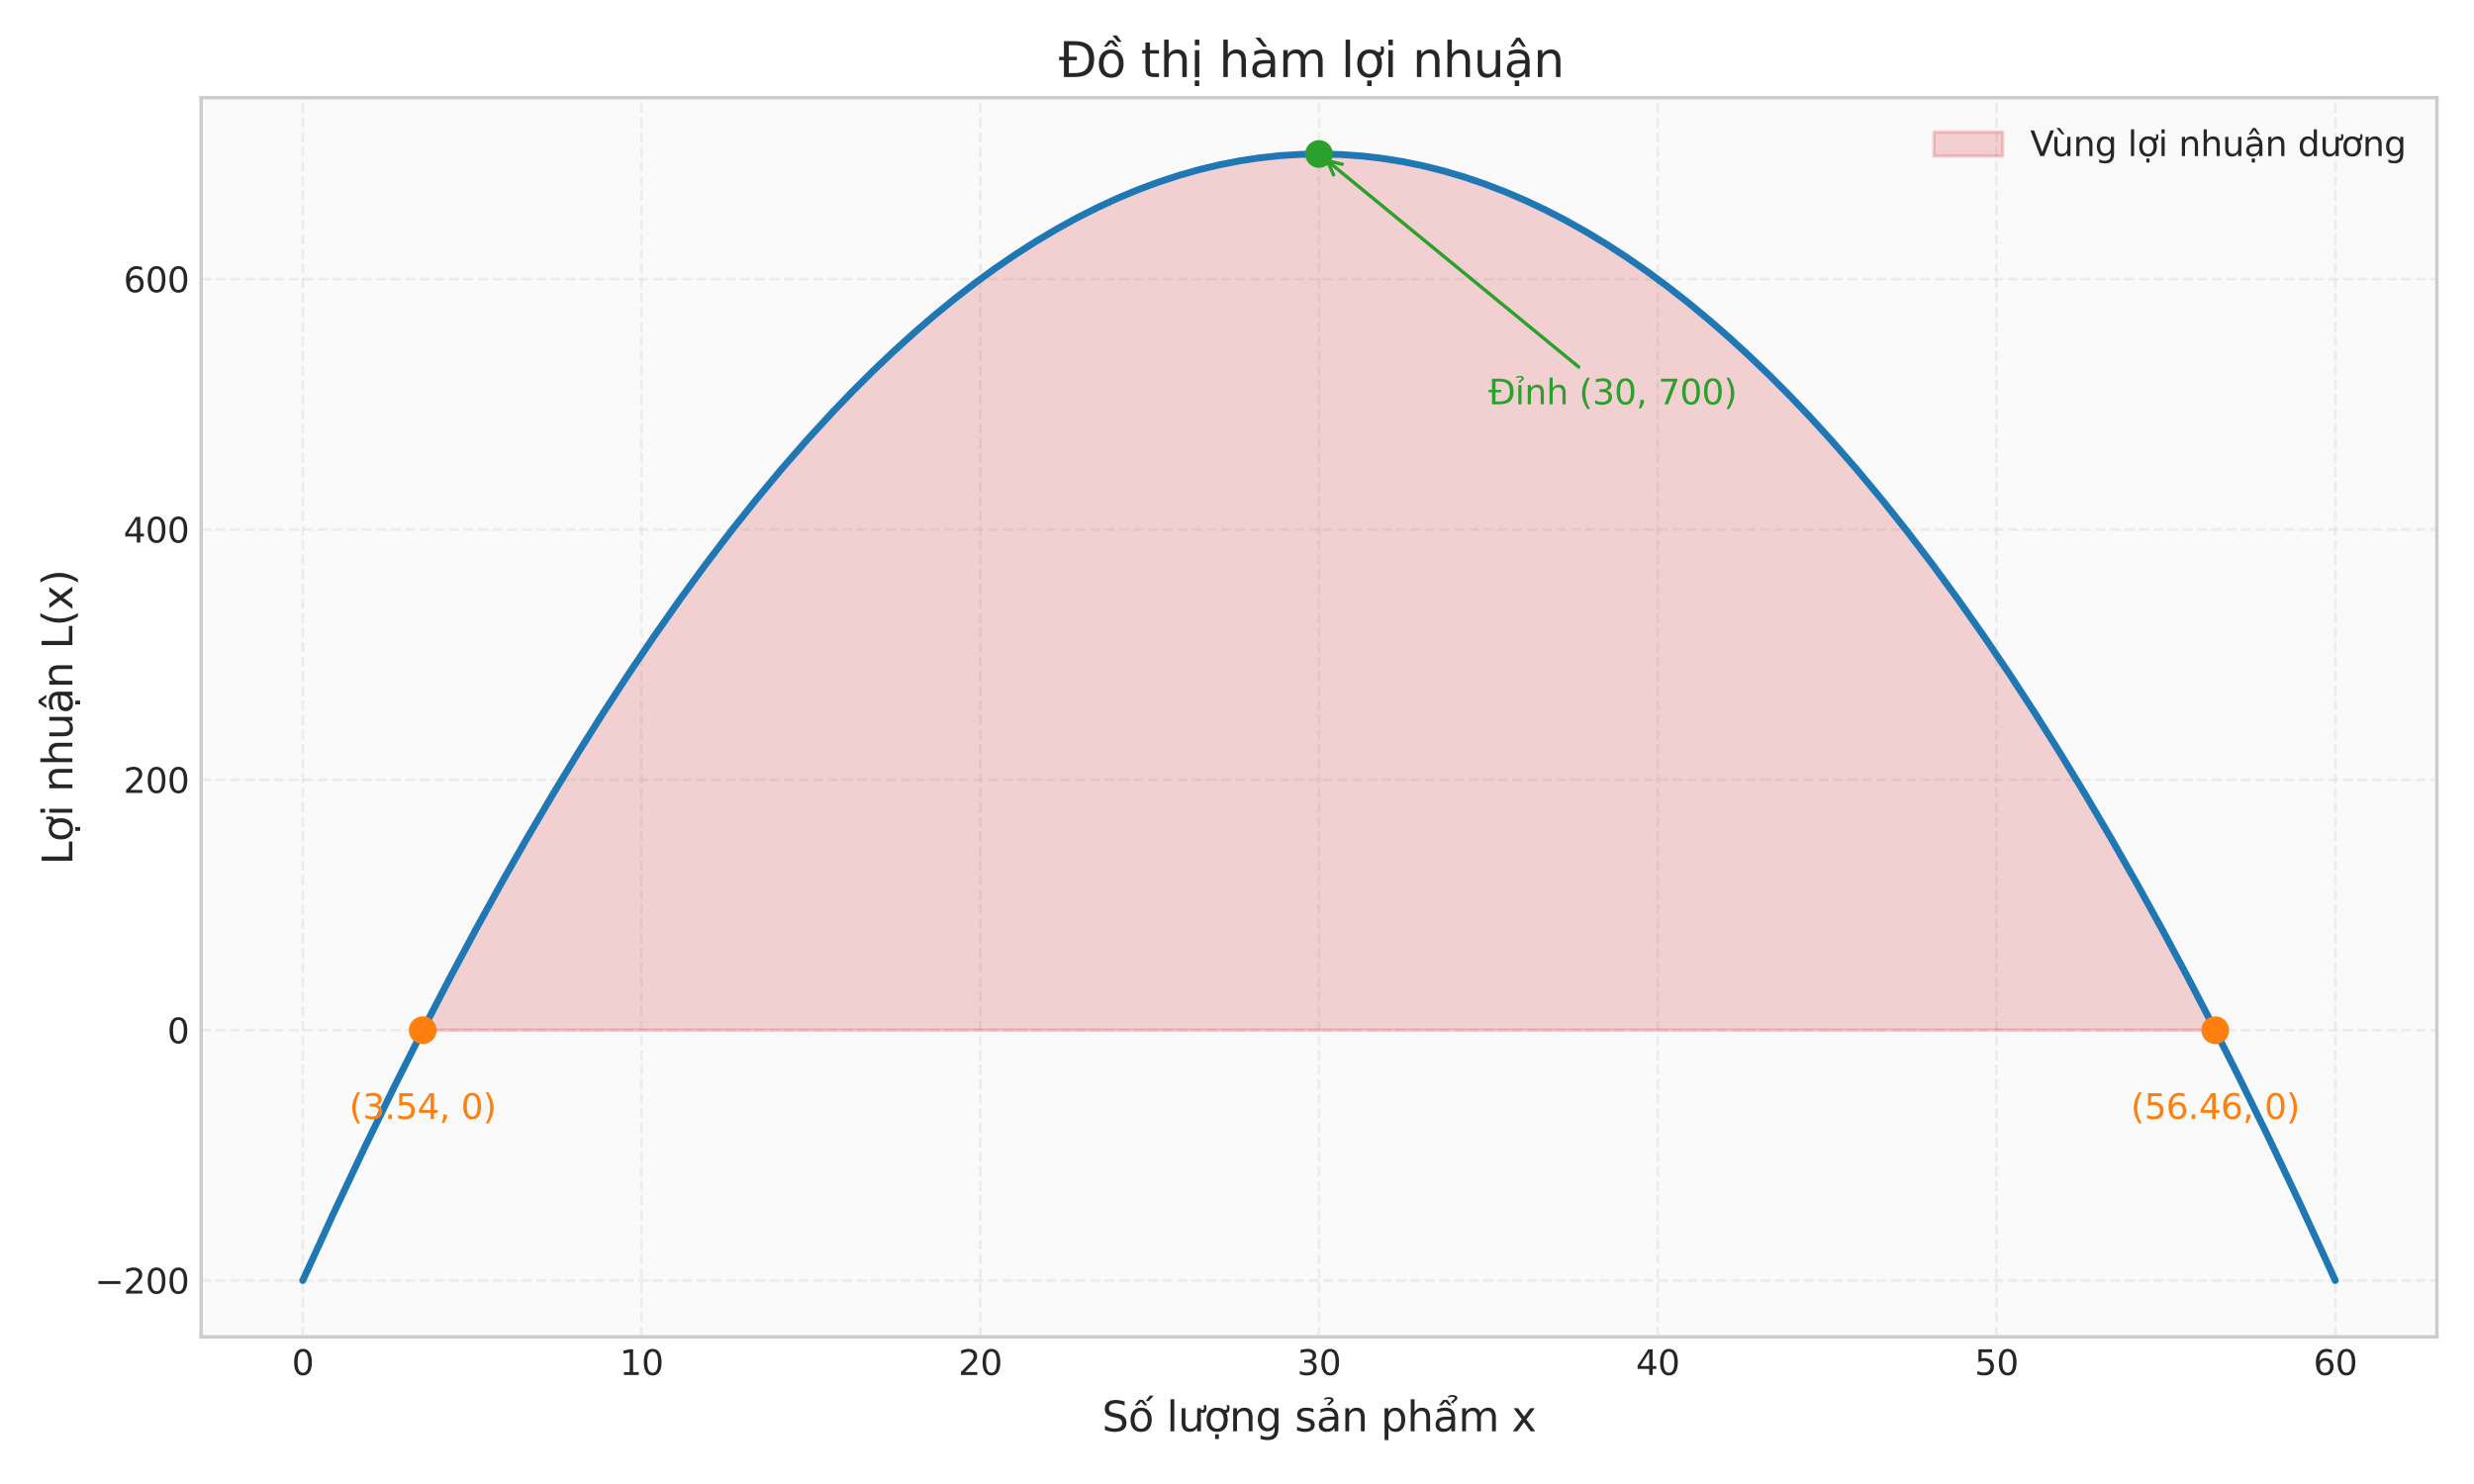 <?xml version="1.0" encoding="utf-8" standalone="no"?>
<!DOCTYPE svg PUBLIC "-//W3C//DTD SVG 1.1//EN"
  "http://www.w3.org/Graphics/SVG/1.1/DTD/svg11.dtd">
<svg xmlns:xlink="http://www.w3.org/1999/xlink" width="720pt" height="432pt" viewBox="0 0 720 432" xmlns="http://www.w3.org/2000/svg" version="1.1">
 <defs>
  <style type="text/css">*{stroke-linejoin: round; stroke-linecap: butt}</style>
 </defs>
 <g id="figure_1">
  <g id="patch_1">
   <path d="M 0 432 
L 720 432 
L 720 0 
L 0 0 
z
" style="fill: #ffffff"/>
  </g>
  <g id="axes_1">
   <g id="patch_2">
    <path d="M 58.53 389.164 
L 709.2 389.164 
L 709.2 28.433 
L 58.53 28.433 
z
" style="fill: #fafafa"/>
   </g>
   <g id="matplotlib.axis_1">
    <g id="xtick_1">
     <g id="line2d_1">
      <path d="M 88.106 389.164 
L 88.106 28.433 
" clip-path="url(#pdc6af427ab)" style="fill: none; stroke-dasharray: 2.96,1.28; stroke-dashoffset: 0; stroke: #cccccc; stroke-opacity: 0.3; stroke-width: 0.8"/>
     </g>
     <g id="line2d_2"/>
     <g id="text_1">
      <!-- 0 -->
      <g style="fill: #262626" transform="translate(84.925 400.262) scale(0.1 -0.1)">
       <defs>
        <path id="DejaVuSans-30" d="M 2034 4250 
Q 1547 4250 1301 3770 
Q 1056 3291 1056 2328 
Q 1056 1369 1301 889 
Q 1547 409 2034 409 
Q 2525 409 2770 889 
Q 3016 1369 3016 2328 
Q 3016 3291 2770 3770 
Q 2525 4250 2034 4250 
z
M 2034 4750 
Q 2819 4750 3233 4129 
Q 3647 3509 3647 2328 
Q 3647 1150 3233 529 
Q 2819 -91 2034 -91 
Q 1250 -91 836 529 
Q 422 1150 422 2328 
Q 422 3509 836 4129 
Q 1250 4750 2034 4750 
z
" transform="scale(0.016)"/>
       </defs>
       <use xlink:href="#DejaVuSans-30"/>
      </g>
     </g>
    </g>
    <g id="xtick_2">
     <g id="line2d_3">
      <path d="M 186.692 389.164 
L 186.692 28.433 
" clip-path="url(#pdc6af427ab)" style="fill: none; stroke-dasharray: 2.96,1.28; stroke-dashoffset: 0; stroke: #cccccc; stroke-opacity: 0.3; stroke-width: 0.8"/>
     </g>
     <g id="line2d_4"/>
     <g id="text_2">
      <!-- 10 -->
      <g style="fill: #262626" transform="translate(180.33 400.262) scale(0.1 -0.1)">
       <defs>
        <path id="DejaVuSans-31" d="M 794 531 
L 1825 531 
L 1825 4091 
L 703 3866 
L 703 4441 
L 1819 4666 
L 2450 4666 
L 2450 531 
L 3481 531 
L 3481 0 
L 794 0 
L 794 531 
z
" transform="scale(0.016)"/>
       </defs>
       <use xlink:href="#DejaVuSans-31"/>
       <use xlink:href="#DejaVuSans-30" transform="translate(63.623 0)"/>
      </g>
     </g>
    </g>
    <g id="xtick_3">
     <g id="line2d_5">
      <path d="M 285.279 389.164 
L 285.279 28.433 
" clip-path="url(#pdc6af427ab)" style="fill: none; stroke-dasharray: 2.96,1.28; stroke-dashoffset: 0; stroke: #cccccc; stroke-opacity: 0.3; stroke-width: 0.8"/>
     </g>
     <g id="line2d_6"/>
     <g id="text_3">
      <!-- 20 -->
      <g style="fill: #262626" transform="translate(278.916 400.262) scale(0.1 -0.1)">
       <defs>
        <path id="DejaVuSans-32" d="M 1228 531 
L 3431 531 
L 3431 0 
L 469 0 
L 469 531 
Q 828 903 1448 1529 
Q 2069 2156 2228 2338 
Q 2531 2678 2651 2914 
Q 2772 3150 2772 3378 
Q 2772 3750 2511 3984 
Q 2250 4219 1831 4219 
Q 1534 4219 1204 4116 
Q 875 4013 500 3803 
L 500 4441 
Q 881 4594 1212 4672 
Q 1544 4750 1819 4750 
Q 2544 4750 2975 4387 
Q 3406 4025 3406 3419 
Q 3406 3131 3298 2873 
Q 3191 2616 2906 2266 
Q 2828 2175 2409 1742 
Q 1991 1309 1228 531 
z
" transform="scale(0.016)"/>
       </defs>
       <use xlink:href="#DejaVuSans-32"/>
       <use xlink:href="#DejaVuSans-30" transform="translate(63.623 0)"/>
      </g>
     </g>
    </g>
    <g id="xtick_4">
     <g id="line2d_7">
      <path d="M 383.865 389.164 
L 383.865 28.433 
" clip-path="url(#pdc6af427ab)" style="fill: none; stroke-dasharray: 2.96,1.28; stroke-dashoffset: 0; stroke: #cccccc; stroke-opacity: 0.3; stroke-width: 0.8"/>
     </g>
     <g id="line2d_8"/>
     <g id="text_4">
      <!-- 30 -->
      <g style="fill: #262626" transform="translate(377.502 400.262) scale(0.1 -0.1)">
       <defs>
        <path id="DejaVuSans-33" d="M 2597 2516 
Q 3050 2419 3304 2112 
Q 3559 1806 3559 1356 
Q 3559 666 3084 287 
Q 2609 -91 1734 -91 
Q 1441 -91 1130 -33 
Q 819 25 488 141 
L 488 750 
Q 750 597 1062 519 
Q 1375 441 1716 441 
Q 2309 441 2620 675 
Q 2931 909 2931 1356 
Q 2931 1769 2642 2001 
Q 2353 2234 1838 2234 
L 1294 2234 
L 1294 2753 
L 1863 2753 
Q 2328 2753 2575 2939 
Q 2822 3125 2822 3475 
Q 2822 3834 2567 4026 
Q 2313 4219 1838 4219 
Q 1578 4219 1281 4162 
Q 984 4106 628 3988 
L 628 4550 
Q 988 4650 1302 4700 
Q 1616 4750 1894 4750 
Q 2613 4750 3031 4423 
Q 3450 4097 3450 3541 
Q 3450 3153 3228 2886 
Q 3006 2619 2597 2516 
z
" transform="scale(0.016)"/>
       </defs>
       <use xlink:href="#DejaVuSans-33"/>
       <use xlink:href="#DejaVuSans-30" transform="translate(63.623 0)"/>
      </g>
     </g>
    </g>
    <g id="xtick_5">
     <g id="line2d_9">
      <path d="M 482.451 389.164 
L 482.451 28.433 
" clip-path="url(#pdc6af427ab)" style="fill: none; stroke-dasharray: 2.96,1.28; stroke-dashoffset: 0; stroke: #cccccc; stroke-opacity: 0.3; stroke-width: 0.8"/>
     </g>
     <g id="line2d_10"/>
     <g id="text_5">
      <!-- 40 -->
      <g style="fill: #262626" transform="translate(476.089 400.262) scale(0.1 -0.1)">
       <defs>
        <path id="DejaVuSans-34" d="M 2419 4116 
L 825 1625 
L 2419 1625 
L 2419 4116 
z
M 2253 4666 
L 3047 4666 
L 3047 1625 
L 3713 1625 
L 3713 1100 
L 3047 1100 
L 3047 0 
L 2419 0 
L 2419 1100 
L 313 1100 
L 313 1709 
L 2253 4666 
z
" transform="scale(0.016)"/>
       </defs>
       <use xlink:href="#DejaVuSans-34"/>
       <use xlink:href="#DejaVuSans-30" transform="translate(63.623 0)"/>
      </g>
     </g>
    </g>
    <g id="xtick_6">
     <g id="line2d_11">
      <path d="M 581.038 389.164 
L 581.038 28.433 
" clip-path="url(#pdc6af427ab)" style="fill: none; stroke-dasharray: 2.96,1.28; stroke-dashoffset: 0; stroke: #cccccc; stroke-opacity: 0.3; stroke-width: 0.8"/>
     </g>
     <g id="line2d_12"/>
     <g id="text_6">
      <!-- 50 -->
      <g style="fill: #262626" transform="translate(574.675 400.262) scale(0.1 -0.1)">
       <defs>
        <path id="DejaVuSans-35" d="M 691 4666 
L 3169 4666 
L 3169 4134 
L 1269 4134 
L 1269 2991 
Q 1406 3038 1543 3061 
Q 1681 3084 1819 3084 
Q 2600 3084 3056 2656 
Q 3513 2228 3513 1497 
Q 3513 744 3044 326 
Q 2575 -91 1722 -91 
Q 1428 -91 1123 -41 
Q 819 9 494 109 
L 494 744 
Q 775 591 1075 516 
Q 1375 441 1709 441 
Q 2250 441 2565 725 
Q 2881 1009 2881 1497 
Q 2881 1984 2565 2268 
Q 2250 2553 1709 2553 
Q 1456 2553 1204 2497 
Q 953 2441 691 2322 
L 691 4666 
z
" transform="scale(0.016)"/>
       </defs>
       <use xlink:href="#DejaVuSans-35"/>
       <use xlink:href="#DejaVuSans-30" transform="translate(63.623 0)"/>
      </g>
     </g>
    </g>
    <g id="xtick_7">
     <g id="line2d_13">
      <path d="M 679.624 389.164 
L 679.624 28.433 
" clip-path="url(#pdc6af427ab)" style="fill: none; stroke-dasharray: 2.96,1.28; stroke-dashoffset: 0; stroke: #cccccc; stroke-opacity: 0.3; stroke-width: 0.8"/>
     </g>
     <g id="line2d_14"/>
     <g id="text_7">
      <!-- 60 -->
      <g style="fill: #262626" transform="translate(673.262 400.262) scale(0.1 -0.1)">
       <defs>
        <path id="DejaVuSans-36" d="M 2113 2584 
Q 1688 2584 1439 2293 
Q 1191 2003 1191 1497 
Q 1191 994 1439 701 
Q 1688 409 2113 409 
Q 2538 409 2786 701 
Q 3034 994 3034 1497 
Q 3034 2003 2786 2293 
Q 2538 2584 2113 2584 
z
M 3366 4563 
L 3366 3988 
Q 3128 4100 2886 4159 
Q 2644 4219 2406 4219 
Q 1781 4219 1451 3797 
Q 1122 3375 1075 2522 
Q 1259 2794 1537 2939 
Q 1816 3084 2150 3084 
Q 2853 3084 3261 2657 
Q 3669 2231 3669 1497 
Q 3669 778 3244 343 
Q 2819 -91 2113 -91 
Q 1303 -91 875 529 
Q 447 1150 447 2328 
Q 447 3434 972 4092 
Q 1497 4750 2381 4750 
Q 2619 4750 2861 4703 
Q 3103 4656 3366 4563 
z
" transform="scale(0.016)"/>
       </defs>
       <use xlink:href="#DejaVuSans-36"/>
       <use xlink:href="#DejaVuSans-30" transform="translate(63.623 0)"/>
      </g>
     </g>
    </g>
    <g id="text_8">
     <!-- Số lượng sản phẩm x -->
     <g style="fill: #262626" transform="translate(320.716 416.662) scale(0.12 -0.12)">
      <defs>
       <path id="DejaVuSans-53" d="M 3425 4513 
L 3425 3897 
Q 3066 4069 2747 4153 
Q 2428 4238 2131 4238 
Q 1616 4238 1336 4038 
Q 1056 3838 1056 3469 
Q 1056 3159 1242 3001 
Q 1428 2844 1947 2747 
L 2328 2669 
Q 3034 2534 3370 2195 
Q 3706 1856 3706 1288 
Q 3706 609 3251 259 
Q 2797 -91 1919 -91 
Q 1588 -91 1214 -16 
Q 841 59 441 206 
L 441 856 
Q 825 641 1194 531 
Q 1563 422 1919 422 
Q 2459 422 2753 634 
Q 3047 847 3047 1241 
Q 3047 1584 2836 1778 
Q 2625 1972 2144 2069 
L 1759 2144 
Q 1053 2284 737 2584 
Q 422 2884 422 3419 
Q 422 4038 858 4394 
Q 1294 4750 2059 4750 
Q 2388 4750 2728 4690 
Q 3069 4631 3425 4513 
z
" transform="scale(0.016)"/>
       <path id="DejaVuSans-1ed1" d="M 1658 4775 
L 2246 4775 
L 2905 3944 
L 2471 3944 
L 1952 4500 
L 1433 3944 
L 999 3944 
L 1658 4775 
z
M 3268 5409 
L 3846 5409 
L 3134 4584 
L 2655 4584 
L 3268 5409 
z
M 1959 3097 
Q 1497 3097 1228 2736 
Q 959 2375 959 1747 
Q 959 1119 1226 758 
Q 1494 397 1959 397 
Q 2419 397 2687 759 
Q 2956 1122 2956 1747 
Q 2956 2369 2687 2733 
Q 2419 3097 1959 3097 
z
M 1959 3584 
Q 2709 3584 3137 3096 
Q 3566 2609 3566 1747 
Q 3566 888 3137 398 
Q 2709 -91 1959 -91 
Q 1206 -91 779 398 
Q 353 888 353 1747 
Q 353 2609 779 3096 
Q 1206 3584 1959 3584 
z
" transform="scale(0.016)"/>
       <path id="DejaVuSans-20" transform="scale(0.016)"/>
       <path id="DejaVuSans-6c" d="M 603 4863 
L 1178 4863 
L 1178 0 
L 603 0 
L 603 4863 
z
" transform="scale(0.016)"/>
       <path id="DejaVuSans-1b0" d="M 3094 3136 
L 3094 3508 
Q 3285 3367 3422 3300 
Q 3560 3233 3657 3233 
Q 3800 3233 3872 3319 
Q 3944 3405 3944 3573 
Q 3944 3673 3920 3770 
Q 3897 3867 3850 3964 
L 4266 3964 
Q 4297 3845 4312 3739 
Q 4328 3633 4328 3539 
Q 4328 3158 4192 2978 
Q 4057 2798 3766 2798 
Q 3616 2798 3452 2881 
Q 3288 2964 3094 3136 
z
M 552 1381 
L 552 3500 
L 1127 3500 
L 1127 1403 
Q 1127 906 1320 657 
Q 1514 409 1902 409 
Q 2367 409 2637 706 
Q 2908 1003 2908 1516 
L 2908 3500 
L 3483 3500 
L 3483 0 
L 2908 0 
L 2908 538 
Q 2699 219 2422 64 
Q 2146 -91 1780 -91 
Q 1177 -91 864 284 
Q 552 659 552 1381 
z
M 1999 3584 
L 1999 3584 
z
" transform="scale(0.016)"/>
       <path id="DejaVuSans-1ee3" d="M 2622 3136 
L 2622 3508 
Q 2813 3367 2950 3300 
Q 3088 3233 3185 3233 
Q 3328 3233 3400 3319 
Q 3472 3405 3472 3573 
Q 3472 3673 3448 3770 
Q 3425 3867 3378 3964 
L 3794 3964 
Q 3825 3845 3840 3739 
Q 3856 3633 3856 3539 
Q 3856 3158 3720 2978 
Q 3585 2798 3294 2798 
Q 3144 2798 2980 2881 
Q 2816 2964 2622 3136 
z
M 1975 3097 
Q 1513 3097 1244 2736 
Q 975 2375 975 1747 
Q 975 1119 1242 758 
Q 1510 397 1975 397 
Q 2435 397 2703 759 
Q 2972 1122 2972 1747 
Q 2972 2369 2703 2733 
Q 2435 3097 1975 3097 
z
M 1975 3584 
Q 2725 3584 3153 3096 
Q 3582 2609 3582 1747 
Q 3582 888 3153 398 
Q 2725 -91 1975 -91 
Q 1222 -91 795 398 
Q 369 888 369 1747 
Q 369 2609 795 3096 
Q 1222 3584 1975 3584 
z
M 1666 -441 
L 2241 -441 
L 2241 -1172 
L 1666 -1172 
L 1666 -441 
z
" transform="scale(0.016)"/>
       <path id="DejaVuSans-6e" d="M 3513 2113 
L 3513 0 
L 2938 0 
L 2938 2094 
Q 2938 2591 2744 2837 
Q 2550 3084 2163 3084 
Q 1697 3084 1428 2787 
Q 1159 2491 1159 1978 
L 1159 0 
L 581 0 
L 581 3500 
L 1159 3500 
L 1159 2956 
Q 1366 3272 1645 3428 
Q 1925 3584 2291 3584 
Q 2894 3584 3203 3211 
Q 3513 2838 3513 2113 
z
" transform="scale(0.016)"/>
       <path id="DejaVuSans-67" d="M 2906 1791 
Q 2906 2416 2648 2759 
Q 2391 3103 1925 3103 
Q 1463 3103 1205 2759 
Q 947 2416 947 1791 
Q 947 1169 1205 825 
Q 1463 481 1925 481 
Q 2391 481 2648 825 
Q 2906 1169 2906 1791 
z
M 3481 434 
Q 3481 -459 3084 -895 
Q 2688 -1331 1869 -1331 
Q 1566 -1331 1297 -1286 
Q 1028 -1241 775 -1147 
L 775 -588 
Q 1028 -725 1275 -790 
Q 1522 -856 1778 -856 
Q 2344 -856 2625 -561 
Q 2906 -266 2906 331 
L 2906 616 
Q 2728 306 2450 153 
Q 2172 0 1784 0 
Q 1141 0 747 490 
Q 353 981 353 1791 
Q 353 2603 747 3093 
Q 1141 3584 1784 3584 
Q 2172 3584 2450 3431 
Q 2728 3278 2906 2969 
L 2906 3500 
L 3481 3500 
L 3481 434 
z
" transform="scale(0.016)"/>
       <path id="DejaVuSans-73" d="M 2834 3397 
L 2834 2853 
Q 2591 2978 2328 3040 
Q 2066 3103 1784 3103 
Q 1356 3103 1142 2972 
Q 928 2841 928 2578 
Q 928 2378 1081 2264 
Q 1234 2150 1697 2047 
L 1894 2003 
Q 2506 1872 2764 1633 
Q 3022 1394 3022 966 
Q 3022 478 2636 193 
Q 2250 -91 1575 -91 
Q 1294 -91 989 -36 
Q 684 19 347 128 
L 347 722 
Q 666 556 975 473 
Q 1284 391 1588 391 
Q 1994 391 2212 530 
Q 2431 669 2431 922 
Q 2431 1156 2273 1281 
Q 2116 1406 1581 1522 
L 1381 1569 
Q 847 1681 609 1914 
Q 372 2147 372 2553 
Q 372 3047 722 3315 
Q 1072 3584 1716 3584 
Q 2034 3584 2315 3537 
Q 2597 3491 2834 3397 
z
" transform="scale(0.016)"/>
       <path id="DejaVuSans-1ea3" d="M 2194 1759 
Q 1497 1759 1228 1600 
Q 959 1441 959 1056 
Q 959 750 1161 570 
Q 1363 391 1709 391 
Q 2188 391 2477 730 
Q 2766 1069 2766 1631 
L 2766 1759 
L 2194 1759 
z
M 3341 1997 
L 3341 0 
L 2766 0 
L 2766 531 
Q 2569 213 2275 61 
Q 1981 -91 1556 -91 
Q 1019 -91 701 211 
Q 384 513 384 1019 
Q 384 1609 779 1909 
Q 1175 2209 1959 2209 
L 2766 2209 
L 2766 2266 
Q 2766 2663 2505 2880 
Q 2244 3097 1772 3097 
Q 1472 3097 1187 3025 
Q 903 2953 641 2809 
L 641 3341 
Q 956 3463 1253 3523 
Q 1550 3584 1831 3584 
Q 2591 3584 2966 3190 
Q 3341 2797 3341 1997 
z
M 1236 5025 
Q 1586 5184 1914 5184 
Q 2239 5184 2437 5051 
Q 2636 4919 2636 4709 
Q 2636 4519 2361 4316 
L 2223 4216 
Q 2114 4134 2102 4106 
Q 2080 4056 2080 3956 
L 1708 3956 
L 1708 3994 
Q 1708 4119 1755 4203 
Q 1802 4288 1961 4403 
L 2102 4509 
Q 2245 4616 2245 4741 
Q 2245 4806 2148 4862 
Q 2052 4919 1830 4919 
Q 1548 4919 1236 4756 
L 1236 5025 
z
" transform="scale(0.016)"/>
       <path id="DejaVuSans-70" d="M 1159 525 
L 1159 -1331 
L 581 -1331 
L 581 3500 
L 1159 3500 
L 1159 2969 
Q 1341 3281 1617 3432 
Q 1894 3584 2278 3584 
Q 2916 3584 3314 3078 
Q 3713 2572 3713 1747 
Q 3713 922 3314 415 
Q 2916 -91 2278 -91 
Q 1894 -91 1617 61 
Q 1341 213 1159 525 
z
M 3116 1747 
Q 3116 2381 2855 2742 
Q 2594 3103 2138 3103 
Q 1681 3103 1420 2742 
Q 1159 2381 1159 1747 
Q 1159 1113 1420 752 
Q 1681 391 2138 391 
Q 2594 391 2855 752 
Q 3116 1113 3116 1747 
z
" transform="scale(0.016)"/>
       <path id="DejaVuSans-68" d="M 3513 2113 
L 3513 0 
L 2938 0 
L 2938 2094 
Q 2938 2591 2744 2837 
Q 2550 3084 2163 3084 
Q 1697 3084 1428 2787 
Q 1159 2491 1159 1978 
L 1159 0 
L 581 0 
L 581 4863 
L 1159 4863 
L 1159 2956 
Q 1366 3272 1645 3428 
Q 1925 3584 2291 3584 
Q 2894 3584 3203 3211 
Q 3513 2838 3513 2113 
z
" transform="scale(0.016)"/>
       <path id="DejaVuSans-1ea9" d="M 2292 5345 
Q 2642 5504 2970 5504 
Q 3295 5504 3493 5371 
Q 3692 5239 3692 5029 
Q 3692 4839 3417 4636 
L 3279 4536 
Q 3170 4454 3158 4426 
Q 3136 4376 3136 4276 
L 2764 4276 
L 2764 4314 
Q 2764 4439 2811 4523 
Q 2858 4608 3017 4723 
L 3158 4829 
Q 3301 4936 3301 5061 
Q 3301 5126 3204 5182 
Q 3108 5239 2886 5239 
Q 2604 5239 2292 5076 
L 2292 5345 
z
M 1562 4775 
L 2150 4775 
L 2809 3944 
L 2375 3944 
L 1856 4500 
L 1337 3944 
L 903 3944 
L 1562 4775 
z
M 2194 1759 
Q 1497 1759 1228 1600 
Q 959 1441 959 1056 
Q 959 750 1161 570 
Q 1363 391 1709 391 
Q 2188 391 2477 730 
Q 2766 1069 2766 1631 
L 2766 1759 
L 2194 1759 
z
M 3341 1997 
L 3341 0 
L 2766 0 
L 2766 531 
Q 2569 213 2275 61 
Q 1981 -91 1556 -91 
Q 1019 -91 701 211 
Q 384 513 384 1019 
Q 384 1609 779 1909 
Q 1175 2209 1959 2209 
L 2766 2209 
L 2766 2266 
Q 2766 2663 2505 2880 
Q 2244 3097 1772 3097 
Q 1472 3097 1187 3025 
Q 903 2953 641 2809 
L 641 3341 
Q 956 3463 1253 3523 
Q 1550 3584 1831 3584 
Q 2591 3584 2966 3190 
Q 3341 2797 3341 1997 
z
" transform="scale(0.016)"/>
       <path id="DejaVuSans-6d" d="M 3328 2828 
Q 3544 3216 3844 3400 
Q 4144 3584 4550 3584 
Q 5097 3584 5394 3201 
Q 5691 2819 5691 2113 
L 5691 0 
L 5113 0 
L 5113 2094 
Q 5113 2597 4934 2840 
Q 4756 3084 4391 3084 
Q 3944 3084 3684 2787 
Q 3425 2491 3425 1978 
L 3425 0 
L 2847 0 
L 2847 2094 
Q 2847 2600 2669 2842 
Q 2491 3084 2119 3084 
Q 1678 3084 1418 2786 
Q 1159 2488 1159 1978 
L 1159 0 
L 581 0 
L 581 3500 
L 1159 3500 
L 1159 2956 
Q 1356 3278 1631 3431 
Q 1906 3584 2284 3584 
Q 2666 3584 2933 3390 
Q 3200 3197 3328 2828 
z
" transform="scale(0.016)"/>
       <path id="DejaVuSans-78" d="M 3513 3500 
L 2247 1797 
L 3578 0 
L 2900 0 
L 1881 1375 
L 863 0 
L 184 0 
L 1544 1831 
L 300 3500 
L 978 3500 
L 1906 2253 
L 2834 3500 
L 3513 3500 
z
" transform="scale(0.016)"/>
      </defs>
      <use xlink:href="#DejaVuSans-53"/>
      <use xlink:href="#DejaVuSans-1ed1" transform="translate(63.477 0)"/>
      <use xlink:href="#DejaVuSans-20" transform="translate(124.658 0)"/>
      <use xlink:href="#DejaVuSans-6c" transform="translate(156.445 0)"/>
      <use xlink:href="#DejaVuSans-1b0" transform="translate(184.229 0)"/>
      <use xlink:href="#DejaVuSans-1ee3" transform="translate(247.607 0)"/>
      <use xlink:href="#DejaVuSans-6e" transform="translate(308.789 0)"/>
      <use xlink:href="#DejaVuSans-67" transform="translate(372.168 0)"/>
      <use xlink:href="#DejaVuSans-20" transform="translate(435.645 0)"/>
      <use xlink:href="#DejaVuSans-73" transform="translate(467.432 0)"/>
      <use xlink:href="#DejaVuSans-1ea3" transform="translate(519.531 0)"/>
      <use xlink:href="#DejaVuSans-6e" transform="translate(580.811 0)"/>
      <use xlink:href="#DejaVuSans-20" transform="translate(644.189 0)"/>
      <use xlink:href="#DejaVuSans-70" transform="translate(675.977 0)"/>
      <use xlink:href="#DejaVuSans-68" transform="translate(739.453 0)"/>
      <use xlink:href="#DejaVuSans-1ea9" transform="translate(802.832 0)"/>
      <use xlink:href="#DejaVuSans-6d" transform="translate(864.111 0)"/>
      <use xlink:href="#DejaVuSans-20" transform="translate(961.523 0)"/>
      <use xlink:href="#DejaVuSans-78" transform="translate(993.311 0)"/>
     </g>
    </g>
   </g>
   <g id="matplotlib.axis_2">
    <g id="ytick_1">
     <g id="line2d_15">
      <path d="M 58.53 372.767 
L 709.2 372.767 
" clip-path="url(#pdc6af427ab)" style="fill: none; stroke-dasharray: 2.96,1.28; stroke-dashoffset: 0; stroke: #cccccc; stroke-opacity: 0.3; stroke-width: 0.8"/>
     </g>
     <g id="line2d_16"/>
     <g id="text_9">
      <!-- −200 -->
      <g style="fill: #262626" transform="translate(27.563 376.566) scale(0.1 -0.1)">
       <defs>
        <path id="DejaVuSans-2212" d="M 678 2272 
L 4684 2272 
L 4684 1741 
L 678 1741 
L 678 2272 
z
" transform="scale(0.016)"/>
       </defs>
       <use xlink:href="#DejaVuSans-2212"/>
       <use xlink:href="#DejaVuSans-32" transform="translate(83.789 0)"/>
       <use xlink:href="#DejaVuSans-30" transform="translate(147.412 0)"/>
       <use xlink:href="#DejaVuSans-30" transform="translate(211.035 0)"/>
      </g>
     </g>
    </g>
    <g id="ytick_2">
     <g id="line2d_17">
      <path d="M 58.53 299.892 
L 709.2 299.892 
" clip-path="url(#pdc6af427ab)" style="fill: none; stroke-dasharray: 2.96,1.28; stroke-dashoffset: 0; stroke: #cccccc; stroke-opacity: 0.3; stroke-width: 0.8"/>
     </g>
     <g id="line2d_18"/>
     <g id="text_10">
      <!-- 0 -->
      <g style="fill: #262626" transform="translate(48.667 303.691) scale(0.1 -0.1)">
       <use xlink:href="#DejaVuSans-30"/>
      </g>
     </g>
    </g>
    <g id="ytick_3">
     <g id="line2d_19">
      <path d="M 58.53 227.017 
L 709.2 227.017 
" clip-path="url(#pdc6af427ab)" style="fill: none; stroke-dasharray: 2.96,1.28; stroke-dashoffset: 0; stroke: #cccccc; stroke-opacity: 0.3; stroke-width: 0.8"/>
     </g>
     <g id="line2d_20"/>
     <g id="text_11">
      <!-- 200 -->
      <g style="fill: #262626" transform="translate(35.943 230.816) scale(0.1 -0.1)">
       <use xlink:href="#DejaVuSans-32"/>
       <use xlink:href="#DejaVuSans-30" transform="translate(63.623 0)"/>
       <use xlink:href="#DejaVuSans-30" transform="translate(127.246 0)"/>
      </g>
     </g>
    </g>
    <g id="ytick_4">
     <g id="line2d_21">
      <path d="M 58.53 154.142 
L 709.2 154.142 
" clip-path="url(#pdc6af427ab)" style="fill: none; stroke-dasharray: 2.96,1.28; stroke-dashoffset: 0; stroke: #cccccc; stroke-opacity: 0.3; stroke-width: 0.8"/>
     </g>
     <g id="line2d_22"/>
     <g id="text_12">
      <!-- 400 -->
      <g style="fill: #262626" transform="translate(35.943 157.941) scale(0.1 -0.1)">
       <use xlink:href="#DejaVuSans-34"/>
       <use xlink:href="#DejaVuSans-30" transform="translate(63.623 0)"/>
       <use xlink:href="#DejaVuSans-30" transform="translate(127.246 0)"/>
      </g>
     </g>
    </g>
    <g id="ytick_5">
     <g id="line2d_23">
      <path d="M 58.53 81.267 
L 709.2 81.267 
" clip-path="url(#pdc6af427ab)" style="fill: none; stroke-dasharray: 2.96,1.28; stroke-dashoffset: 0; stroke: #cccccc; stroke-opacity: 0.3; stroke-width: 0.8"/>
     </g>
     <g id="line2d_24"/>
     <g id="text_13">
      <!-- 600 -->
      <g style="fill: #262626" transform="translate(35.943 85.066) scale(0.1 -0.1)">
       <use xlink:href="#DejaVuSans-36"/>
       <use xlink:href="#DejaVuSans-30" transform="translate(63.623 0)"/>
       <use xlink:href="#DejaVuSans-30" transform="translate(127.246 0)"/>
      </g>
     </g>
    </g>
    <g id="text_14">
     <!-- Lợi nhuận L(x) -->
     <g style="fill: #262626" transform="translate(21.067 251.756) rotate(-90) scale(0.12 -0.12)">
      <defs>
       <path id="DejaVuSans-4c" d="M 628 4666 
L 1259 4666 
L 1259 531 
L 3531 531 
L 3531 0 
L 628 0 
L 628 4666 
z
" transform="scale(0.016)"/>
       <path id="DejaVuSans-69" d="M 603 3500 
L 1178 3500 
L 1178 0 
L 603 0 
L 603 3500 
z
M 603 4863 
L 1178 4863 
L 1178 4134 
L 603 4134 
L 603 4863 
z
" transform="scale(0.016)"/>
       <path id="DejaVuSans-75" d="M 544 1381 
L 544 3500 
L 1119 3500 
L 1119 1403 
Q 1119 906 1312 657 
Q 1506 409 1894 409 
Q 2359 409 2629 706 
Q 2900 1003 2900 1516 
L 2900 3500 
L 3475 3500 
L 3475 0 
L 2900 0 
L 2900 538 
Q 2691 219 2414 64 
Q 2138 -91 1772 -91 
Q 1169 -91 856 284 
Q 544 659 544 1381 
z
M 1991 3584 
L 1991 3584 
z
" transform="scale(0.016)"/>
       <path id="DejaVuSans-1ead" d="M 2194 1759 
Q 1497 1759 1228 1600 
Q 959 1441 959 1056 
Q 959 750 1161 570 
Q 1363 391 1709 391 
Q 2188 391 2477 730 
Q 2766 1069 2766 1631 
L 2766 1759 
L 2194 1759 
z
M 3341 1997 
L 3341 0 
L 2766 0 
L 2766 531 
Q 2569 213 2275 61 
Q 1981 -91 1556 -91 
Q 1019 -91 701 211 
Q 384 513 384 1019 
Q 384 1609 779 1909 
Q 1175 2209 1959 2209 
L 2766 2209 
L 2766 2266 
Q 2766 2663 2505 2880 
Q 2244 3097 1772 3097 
Q 1472 3097 1187 3025 
Q 903 2953 641 2809 
L 641 3341 
Q 956 3463 1253 3523 
Q 1550 3584 1831 3584 
Q 2591 3584 2966 3190 
Q 3341 2797 3341 1997 
z
M 1625 5119 
L 2087 5119 
L 2853 3944 
L 2419 3944 
L 1856 4709 
L 1294 3944 
L 859 3944 
L 1625 5119 
z
M 1410 -441 
L 1985 -441 
L 1985 -1172 
L 1410 -1172 
L 1410 -441 
z
" transform="scale(0.016)"/>
       <path id="DejaVuSans-28" d="M 1984 4856 
Q 1566 4138 1362 3434 
Q 1159 2731 1159 2009 
Q 1159 1288 1364 580 
Q 1569 -128 1984 -844 
L 1484 -844 
Q 1016 -109 783 600 
Q 550 1309 550 2009 
Q 550 2706 781 3412 
Q 1013 4119 1484 4856 
L 1984 4856 
z
" transform="scale(0.016)"/>
       <path id="DejaVuSans-29" d="M 513 4856 
L 1013 4856 
Q 1481 4119 1714 3412 
Q 1947 2706 1947 2009 
Q 1947 1309 1714 600 
Q 1481 -109 1013 -844 
L 513 -844 
Q 928 -128 1133 580 
Q 1338 1288 1338 2009 
Q 1338 2731 1133 3434 
Q 928 4138 513 4856 
z
" transform="scale(0.016)"/>
      </defs>
      <use xlink:href="#DejaVuSans-4c"/>
      <use xlink:href="#DejaVuSans-1ee3" transform="translate(55.713 0)"/>
      <use xlink:href="#DejaVuSans-69" transform="translate(116.895 0)"/>
      <use xlink:href="#DejaVuSans-20" transform="translate(144.678 0)"/>
      <use xlink:href="#DejaVuSans-6e" transform="translate(176.465 0)"/>
      <use xlink:href="#DejaVuSans-68" transform="translate(239.844 0)"/>
      <use xlink:href="#DejaVuSans-75" transform="translate(303.223 0)"/>
      <use xlink:href="#DejaVuSans-1ead" transform="translate(366.602 0)"/>
      <use xlink:href="#DejaVuSans-6e" transform="translate(427.881 0)"/>
      <use xlink:href="#DejaVuSans-20" transform="translate(491.26 0)"/>
      <use xlink:href="#DejaVuSans-4c" transform="translate(523.047 0)"/>
      <use xlink:href="#DejaVuSans-28" transform="translate(578.76 0)"/>
      <use xlink:href="#DejaVuSans-78" transform="translate(617.773 0)"/>
      <use xlink:href="#DejaVuSans-29" transform="translate(676.953 0)"/>
     </g>
    </g>
   </g>
   <g id="FillBetweenPolyCollection_1">
    <defs>
     <path id="m6a5cddb4b1" d="M 123.686 -132.108 
L 123.686 -133.389 
L 125.168 -136.273 
L 126.651 -139.141 
L 128.133 -141.992 
L 129.616 -144.826 
L 131.098 -147.644 
L 132.581 -150.445 
L 134.063 -153.23 
L 135.546 -155.999 
L 137.028 -158.751 
L 138.511 -161.486 
L 139.993 -164.205 
L 141.476 -166.908 
L 142.958 -169.594 
L 144.441 -172.264 
L 145.923 -174.917 
L 147.406 -177.554 
L 148.888 -180.174 
L 150.371 -182.777 
L 151.853 -185.365 
L 153.336 -187.935 
L 154.818 -190.49 
L 156.301 -193.027 
L 157.783 -195.549 
L 159.266 -198.054 
L 160.748 -200.542 
L 162.231 -203.014 
L 163.713 -205.469 
L 165.196 -207.908 
L 166.679 -210.331 
L 168.161 -212.737 
L 169.644 -215.126 
L 171.126 -217.499 
L 172.609 -219.856 
L 174.091 -222.196 
L 175.574 -224.519 
L 177.056 -226.826 
L 178.539 -229.117 
L 180.021 -231.391 
L 181.504 -233.649 
L 182.986 -235.89 
L 184.469 -238.114 
L 185.951 -240.323 
L 187.434 -242.514 
L 188.916 -244.69 
L 190.399 -246.848 
L 191.881 -248.991 
L 193.364 -251.117 
L 194.846 -253.226 
L 196.329 -255.319 
L 197.811 -257.395 
L 199.294 -259.455 
L 200.776 -261.498 
L 202.259 -263.525 
L 203.741 -265.536 
L 205.224 -267.53 
L 206.706 -269.507 
L 208.189 -271.468 
L 209.671 -273.413 
L 211.154 -275.341 
L 212.636 -277.253 
L 214.119 -279.148 
L 215.601 -281.026 
L 217.084 -282.888 
L 218.566 -284.734 
L 220.049 -286.563 
L 221.531 -288.376 
L 223.014 -290.172 
L 224.496 -291.952 
L 225.979 -293.715 
L 227.461 -295.462 
L 228.944 -297.192 
L 230.426 -298.906 
L 231.909 -300.603 
L 233.391 -302.284 
L 234.874 -303.949 
L 236.356 -305.597 
L 237.839 -307.228 
L 239.321 -308.843 
L 240.804 -310.442 
L 242.286 -312.024 
L 243.769 -313.589 
L 245.251 -315.138 
L 246.734 -316.671 
L 248.216 -318.187 
L 249.699 -319.686 
L 251.181 -321.169 
L 252.664 -322.636 
L 254.146 -324.086 
L 255.629 -325.52 
L 257.111 -326.937 
L 258.594 -328.338 
L 260.076 -329.722 
L 261.559 -331.09 
L 263.041 -332.441 
L 264.524 -333.776 
L 266.006 -335.094 
L 267.489 -336.396 
L 268.971 -337.682 
L 270.454 -338.951 
L 271.936 -340.203 
L 273.419 -341.439 
L 274.901 -342.658 
L 276.384 -343.861 
L 277.866 -345.048 
L 279.349 -346.218 
L 280.831 -347.371 
L 282.314 -348.508 
L 283.796 -349.629 
L 285.279 -350.733 
L 286.761 -351.821 
L 288.244 -352.892 
L 289.726 -353.947 
L 291.209 -354.985 
L 292.691 -356.006 
L 294.174 -357.012 
L 295.656 -358 
L 297.139 -358.973 
L 298.621 -359.929 
L 300.104 -360.868 
L 301.586 -361.791 
L 303.069 -362.697 
L 304.551 -363.587 
L 306.034 -364.46 
L 307.516 -365.317 
L 308.999 -366.158 
L 310.481 -366.982 
L 311.964 -367.789 
L 313.446 -368.58 
L 314.929 -369.355 
L 316.411 -370.113 
L 317.894 -370.854 
L 319.376 -371.579 
L 320.859 -372.288 
L 322.341 -372.98 
L 323.824 -373.656 
L 325.306 -374.315 
L 326.789 -374.958 
L 328.271 -375.584 
L 329.754 -376.193 
L 331.236 -376.787 
L 332.719 -377.363 
L 334.201 -377.924 
L 335.684 -378.468 
L 337.166 -378.995 
L 338.649 -379.506 
L 340.131 -380 
L 341.614 -380.478 
L 343.096 -380.939 
L 344.579 -381.384 
L 346.061 -381.813 
L 347.544 -382.225 
L 349.026 -382.62 
L 350.509 -382.999 
L 351.991 -383.362 
L 353.474 -383.708 
L 354.956 -384.038 
L 356.439 -384.351 
L 357.921 -384.647 
L 359.404 -384.927 
L 360.886 -385.191 
L 362.369 -385.438 
L 363.851 -385.669 
L 365.334 -385.883 
L 366.816 -386.081 
L 368.299 -386.262 
L 369.781 -386.427 
L 371.264 -386.575 
L 372.746 -386.707 
L 374.229 -386.823 
L 375.711 -386.921 
L 377.194 -387.004 
L 378.676 -387.07 
L 380.159 -387.119 
L 381.641 -387.152 
L 383.124 -387.169 
L 384.606 -387.169 
L 386.089 -387.152 
L 387.571 -387.119 
L 389.054 -387.07 
L 390.536 -387.004 
L 392.019 -386.921 
L 393.501 -386.823 
L 394.984 -386.707 
L 396.466 -386.575 
L 397.949 -386.427 
L 399.431 -386.262 
L 400.914 -386.081 
L 402.396 -385.883 
L 403.879 -385.669 
L 405.361 -385.438 
L 406.844 -385.191 
L 408.326 -384.927 
L 409.809 -384.647 
L 411.291 -384.351 
L 412.774 -384.038 
L 414.256 -383.708 
L 415.739 -383.362 
L 417.221 -382.999 
L 418.704 -382.62 
L 420.186 -382.225 
L 421.669 -381.813 
L 423.151 -381.384 
L 424.634 -380.939 
L 426.116 -380.478 
L 427.599 -380 
L 429.081 -379.506 
L 430.564 -378.995 
L 432.046 -378.468 
L 433.529 -377.924 
L 435.011 -377.363 
L 436.494 -376.787 
L 437.976 -376.193 
L 439.459 -375.584 
L 440.941 -374.958 
L 442.424 -374.315 
L 443.906 -373.656 
L 445.389 -372.98 
L 446.871 -372.288 
L 448.354 -371.579 
L 449.836 -370.854 
L 451.319 -370.113 
L 452.801 -369.355 
L 454.284 -368.58 
L 455.766 -367.789 
L 457.249 -366.982 
L 458.731 -366.158 
L 460.214 -365.317 
L 461.696 -364.46 
L 463.179 -363.587 
L 464.661 -362.697 
L 466.144 -361.791 
L 467.626 -360.868 
L 469.109 -359.929 
L 470.591 -358.973 
L 472.074 -358 
L 473.556 -357.012 
L 475.039 -356.006 
L 476.521 -354.985 
L 478.004 -353.947 
L 479.486 -352.892 
L 480.969 -351.821 
L 482.451 -350.733 
L 483.934 -349.629 
L 485.416 -348.508 
L 486.899 -347.371 
L 488.381 -346.218 
L 489.864 -345.048 
L 491.346 -343.861 
L 492.829 -342.658 
L 494.311 -341.439 
L 495.794 -340.203 
L 497.276 -338.951 
L 498.759 -337.682 
L 500.241 -336.396 
L 501.724 -335.094 
L 503.206 -333.776 
L 504.689 -332.441 
L 506.171 -331.09 
L 507.654 -329.722 
L 509.136 -328.338 
L 510.619 -326.937 
L 512.101 -325.52 
L 513.584 -324.086 
L 515.066 -322.636 
L 516.549 -321.169 
L 518.031 -319.686 
L 519.514 -318.187 
L 520.996 -316.671 
L 522.479 -315.138 
L 523.961 -313.589 
L 525.444 -312.024 
L 526.926 -310.442 
L 528.409 -308.843 
L 529.891 -307.228 
L 531.374 -305.597 
L 532.856 -303.949 
L 534.339 -302.284 
L 535.821 -300.603 
L 537.304 -298.906 
L 538.786 -297.192 
L 540.269 -295.462 
L 541.751 -293.715 
L 543.234 -291.952 
L 544.716 -290.172 
L 546.199 -288.376 
L 547.681 -286.563 
L 549.164 -284.734 
L 550.646 -282.888 
L 552.129 -281.026 
L 553.611 -279.148 
L 555.094 -277.253 
L 556.576 -275.341 
L 558.059 -273.413 
L 559.541 -271.468 
L 561.024 -269.507 
L 562.506 -267.53 
L 563.989 -265.536 
L 565.471 -263.525 
L 566.954 -261.498 
L 568.436 -259.455 
L 569.919 -257.395 
L 571.401 -255.319 
L 572.884 -253.226 
L 574.366 -251.117 
L 575.849 -248.991 
L 577.331 -246.848 
L 578.814 -244.69 
L 580.296 -242.514 
L 581.779 -240.323 
L 583.261 -238.114 
L 584.744 -235.89 
L 586.226 -233.649 
L 587.709 -231.391 
L 589.191 -229.117 
L 590.674 -226.826 
L 592.156 -224.519 
L 593.639 -222.196 
L 595.121 -219.856 
L 596.604 -217.499 
L 598.086 -215.126 
L 599.569 -212.737 
L 601.052 -210.331 
L 602.534 -207.908 
L 604.017 -205.469 
L 605.499 -203.014 
L 606.982 -200.542 
L 608.464 -198.054 
L 609.947 -195.549 
L 611.429 -193.027 
L 612.912 -190.49 
L 614.394 -187.935 
L 615.877 -185.365 
L 617.359 -182.777 
L 618.842 -180.174 
L 620.324 -177.554 
L 621.807 -174.917 
L 623.289 -172.264 
L 624.772 -169.594 
L 626.254 -166.908 
L 627.737 -164.205 
L 629.219 -161.486 
L 630.702 -158.751 
L 632.184 -155.999 
L 633.667 -153.23 
L 635.149 -150.445 
L 636.632 -147.644 
L 638.114 -144.826 
L 639.597 -141.992 
L 641.079 -139.141 
L 642.562 -136.273 
L 644.044 -133.389 
L 644.044 -132.108 
L 644.044 -132.108 
L 642.562 -132.108 
L 641.079 -132.108 
L 639.597 -132.108 
L 638.114 -132.108 
L 636.632 -132.108 
L 635.149 -132.108 
L 633.667 -132.108 
L 632.184 -132.108 
L 630.702 -132.108 
L 629.219 -132.108 
L 627.737 -132.108 
L 626.254 -132.108 
L 624.772 -132.108 
L 623.289 -132.108 
L 621.807 -132.108 
L 620.324 -132.108 
L 618.842 -132.108 
L 617.359 -132.108 
L 615.877 -132.108 
L 614.394 -132.108 
L 612.912 -132.108 
L 611.429 -132.108 
L 609.947 -132.108 
L 608.464 -132.108 
L 606.982 -132.108 
L 605.499 -132.108 
L 604.017 -132.108 
L 602.534 -132.108 
L 601.052 -132.108 
L 599.569 -132.108 
L 598.086 -132.108 
L 596.604 -132.108 
L 595.121 -132.108 
L 593.639 -132.108 
L 592.156 -132.108 
L 590.674 -132.108 
L 589.191 -132.108 
L 587.709 -132.108 
L 586.226 -132.108 
L 584.744 -132.108 
L 583.261 -132.108 
L 581.779 -132.108 
L 580.296 -132.108 
L 578.814 -132.108 
L 577.331 -132.108 
L 575.849 -132.108 
L 574.366 -132.108 
L 572.884 -132.108 
L 571.401 -132.108 
L 569.919 -132.108 
L 568.436 -132.108 
L 566.954 -132.108 
L 565.471 -132.108 
L 563.989 -132.108 
L 562.506 -132.108 
L 561.024 -132.108 
L 559.541 -132.108 
L 558.059 -132.108 
L 556.576 -132.108 
L 555.094 -132.108 
L 553.611 -132.108 
L 552.129 -132.108 
L 550.646 -132.108 
L 549.164 -132.108 
L 547.681 -132.108 
L 546.199 -132.108 
L 544.716 -132.108 
L 543.234 -132.108 
L 541.751 -132.108 
L 540.269 -132.108 
L 538.786 -132.108 
L 537.304 -132.108 
L 535.821 -132.108 
L 534.339 -132.108 
L 532.856 -132.108 
L 531.374 -132.108 
L 529.891 -132.108 
L 528.409 -132.108 
L 526.926 -132.108 
L 525.444 -132.108 
L 523.961 -132.108 
L 522.479 -132.108 
L 520.996 -132.108 
L 519.514 -132.108 
L 518.031 -132.108 
L 516.549 -132.108 
L 515.066 -132.108 
L 513.584 -132.108 
L 512.101 -132.108 
L 510.619 -132.108 
L 509.136 -132.108 
L 507.654 -132.108 
L 506.171 -132.108 
L 504.689 -132.108 
L 503.206 -132.108 
L 501.724 -132.108 
L 500.241 -132.108 
L 498.759 -132.108 
L 497.276 -132.108 
L 495.794 -132.108 
L 494.311 -132.108 
L 492.829 -132.108 
L 491.346 -132.108 
L 489.864 -132.108 
L 488.381 -132.108 
L 486.899 -132.108 
L 485.416 -132.108 
L 483.934 -132.108 
L 482.451 -132.108 
L 480.969 -132.108 
L 479.486 -132.108 
L 478.004 -132.108 
L 476.521 -132.108 
L 475.039 -132.108 
L 473.556 -132.108 
L 472.074 -132.108 
L 470.591 -132.108 
L 469.109 -132.108 
L 467.626 -132.108 
L 466.144 -132.108 
L 464.661 -132.108 
L 463.179 -132.108 
L 461.696 -132.108 
L 460.214 -132.108 
L 458.731 -132.108 
L 457.249 -132.108 
L 455.766 -132.108 
L 454.284 -132.108 
L 452.801 -132.108 
L 451.319 -132.108 
L 449.836 -132.108 
L 448.354 -132.108 
L 446.871 -132.108 
L 445.389 -132.108 
L 443.906 -132.108 
L 442.424 -132.108 
L 440.941 -132.108 
L 439.459 -132.108 
L 437.976 -132.108 
L 436.494 -132.108 
L 435.011 -132.108 
L 433.529 -132.108 
L 432.046 -132.108 
L 430.564 -132.108 
L 429.081 -132.108 
L 427.599 -132.108 
L 426.116 -132.108 
L 424.634 -132.108 
L 423.151 -132.108 
L 421.669 -132.108 
L 420.186 -132.108 
L 418.704 -132.108 
L 417.221 -132.108 
L 415.739 -132.108 
L 414.256 -132.108 
L 412.774 -132.108 
L 411.291 -132.108 
L 409.809 -132.108 
L 408.326 -132.108 
L 406.844 -132.108 
L 405.361 -132.108 
L 403.879 -132.108 
L 402.396 -132.108 
L 400.914 -132.108 
L 399.431 -132.108 
L 397.949 -132.108 
L 396.466 -132.108 
L 394.984 -132.108 
L 393.501 -132.108 
L 392.019 -132.108 
L 390.536 -132.108 
L 389.054 -132.108 
L 387.571 -132.108 
L 386.089 -132.108 
L 384.606 -132.108 
L 383.124 -132.108 
L 381.641 -132.108 
L 380.159 -132.108 
L 378.676 -132.108 
L 377.194 -132.108 
L 375.711 -132.108 
L 374.229 -132.108 
L 372.746 -132.108 
L 371.264 -132.108 
L 369.781 -132.108 
L 368.299 -132.108 
L 366.816 -132.108 
L 365.334 -132.108 
L 363.851 -132.108 
L 362.369 -132.108 
L 360.886 -132.108 
L 359.404 -132.108 
L 357.921 -132.108 
L 356.439 -132.108 
L 354.956 -132.108 
L 353.474 -132.108 
L 351.991 -132.108 
L 350.509 -132.108 
L 349.026 -132.108 
L 347.544 -132.108 
L 346.061 -132.108 
L 344.579 -132.108 
L 343.096 -132.108 
L 341.614 -132.108 
L 340.131 -132.108 
L 338.649 -132.108 
L 337.166 -132.108 
L 335.684 -132.108 
L 334.201 -132.108 
L 332.719 -132.108 
L 331.236 -132.108 
L 329.754 -132.108 
L 328.271 -132.108 
L 326.789 -132.108 
L 325.306 -132.108 
L 323.824 -132.108 
L 322.341 -132.108 
L 320.859 -132.108 
L 319.376 -132.108 
L 317.894 -132.108 
L 316.411 -132.108 
L 314.929 -132.108 
L 313.446 -132.108 
L 311.964 -132.108 
L 310.481 -132.108 
L 308.999 -132.108 
L 307.516 -132.108 
L 306.034 -132.108 
L 304.551 -132.108 
L 303.069 -132.108 
L 301.586 -132.108 
L 300.104 -132.108 
L 298.621 -132.108 
L 297.139 -132.108 
L 295.656 -132.108 
L 294.174 -132.108 
L 292.691 -132.108 
L 291.209 -132.108 
L 289.726 -132.108 
L 288.244 -132.108 
L 286.761 -132.108 
L 285.279 -132.108 
L 283.796 -132.108 
L 282.314 -132.108 
L 280.831 -132.108 
L 279.349 -132.108 
L 277.866 -132.108 
L 276.384 -132.108 
L 274.901 -132.108 
L 273.419 -132.108 
L 271.936 -132.108 
L 270.454 -132.108 
L 268.971 -132.108 
L 267.489 -132.108 
L 266.006 -132.108 
L 264.524 -132.108 
L 263.041 -132.108 
L 261.559 -132.108 
L 260.076 -132.108 
L 258.594 -132.108 
L 257.111 -132.108 
L 255.629 -132.108 
L 254.146 -132.108 
L 252.664 -132.108 
L 251.181 -132.108 
L 249.699 -132.108 
L 248.216 -132.108 
L 246.734 -132.108 
L 245.251 -132.108 
L 243.769 -132.108 
L 242.286 -132.108 
L 240.804 -132.108 
L 239.321 -132.108 
L 237.839 -132.108 
L 236.356 -132.108 
L 234.874 -132.108 
L 233.391 -132.108 
L 231.909 -132.108 
L 230.426 -132.108 
L 228.944 -132.108 
L 227.461 -132.108 
L 225.979 -132.108 
L 224.496 -132.108 
L 223.014 -132.108 
L 221.531 -132.108 
L 220.049 -132.108 
L 218.566 -132.108 
L 217.084 -132.108 
L 215.601 -132.108 
L 214.119 -132.108 
L 212.636 -132.108 
L 211.154 -132.108 
L 209.671 -132.108 
L 208.189 -132.108 
L 206.706 -132.108 
L 205.224 -132.108 
L 203.741 -132.108 
L 202.259 -132.108 
L 200.776 -132.108 
L 199.294 -132.108 
L 197.811 -132.108 
L 196.329 -132.108 
L 194.846 -132.108 
L 193.364 -132.108 
L 191.881 -132.108 
L 190.399 -132.108 
L 188.916 -132.108 
L 187.434 -132.108 
L 185.951 -132.108 
L 184.469 -132.108 
L 182.986 -132.108 
L 181.504 -132.108 
L 180.021 -132.108 
L 178.539 -132.108 
L 177.056 -132.108 
L 175.574 -132.108 
L 174.091 -132.108 
L 172.609 -132.108 
L 171.126 -132.108 
L 169.644 -132.108 
L 168.161 -132.108 
L 166.679 -132.108 
L 165.196 -132.108 
L 163.713 -132.108 
L 162.231 -132.108 
L 160.748 -132.108 
L 159.266 -132.108 
L 157.783 -132.108 
L 156.301 -132.108 
L 154.818 -132.108 
L 153.336 -132.108 
L 151.853 -132.108 
L 150.371 -132.108 
L 148.888 -132.108 
L 147.406 -132.108 
L 145.923 -132.108 
L 144.441 -132.108 
L 142.958 -132.108 
L 141.476 -132.108 
L 139.993 -132.108 
L 138.511 -132.108 
L 137.028 -132.108 
L 135.546 -132.108 
L 134.063 -132.108 
L 132.581 -132.108 
L 131.098 -132.108 
L 129.616 -132.108 
L 128.133 -132.108 
L 126.651 -132.108 
L 125.168 -132.108 
L 123.686 -132.108 
z
" style="stroke: #d62728; stroke-opacity: 0.2"/>
    </defs>
    <g clip-path="url(#pdc6af427ab)">
     <use xlink:href="#m6a5cddb4b1" x="0" y="432" style="fill: #d62728; fill-opacity: 0.2; stroke: #d62728; stroke-opacity: 0.2"/>
    </g>
   </g>
   <g id="line2d_25">
    <path d="M 88.106 372.767 
L 97.001 353.338 
L 105.896 334.502 
L 114.791 316.26 
L 123.686 298.611 
L 131.098 284.356 
L 138.511 270.514 
L 145.923 257.083 
L 153.336 244.065 
L 160.748 231.458 
L 168.161 219.263 
L 175.574 207.481 
L 182.986 196.11 
L 190.399 185.152 
L 197.811 174.605 
L 205.224 164.47 
L 212.636 154.747 
L 220.049 145.437 
L 227.461 136.538 
L 234.874 128.051 
L 242.286 119.976 
L 248.216 113.813 
L 254.146 107.914 
L 260.076 102.278 
L 266.006 96.906 
L 271.936 91.797 
L 277.866 86.952 
L 283.796 82.371 
L 289.726 78.053 
L 295.656 74 
L 301.586 70.209 
L 307.516 66.683 
L 313.446 63.42 
L 319.376 60.421 
L 325.306 57.685 
L 331.236 55.213 
L 337.166 53.005 
L 343.096 51.061 
L 349.026 49.38 
L 354.956 47.962 
L 360.886 46.809 
L 366.816 45.919 
L 372.746 45.293 
L 378.676 44.93 
L 384.606 44.831 
L 390.536 44.996 
L 396.466 45.425 
L 402.396 46.117 
L 408.326 47.073 
L 414.256 48.292 
L 420.186 49.775 
L 426.116 51.522 
L 432.046 53.532 
L 437.976 55.807 
L 443.906 58.344 
L 449.836 61.146 
L 455.766 64.211 
L 461.696 67.54 
L 467.626 71.132 
L 473.556 74.988 
L 479.486 79.108 
L 485.416 83.492 
L 491.346 88.139 
L 497.276 93.049 
L 503.206 98.224 
L 509.136 103.662 
L 515.066 109.364 
L 520.996 115.329 
L 526.926 121.558 
L 532.856 128.051 
L 540.269 136.538 
L 547.681 145.437 
L 555.094 154.747 
L 562.506 164.47 
L 569.919 174.605 
L 577.331 185.152 
L 584.744 196.11 
L 592.156 207.481 
L 599.569 219.263 
L 606.982 231.458 
L 614.394 244.065 
L 621.807 257.083 
L 629.219 270.514 
L 636.632 284.356 
L 644.044 298.611 
L 651.457 313.277 
L 660.352 331.421 
L 669.247 350.157 
L 678.142 369.488 
L 679.624 372.767 
L 679.624 372.767 
" clip-path="url(#pdc6af427ab)" style="fill: none; stroke: #1f77b4; stroke-width: 2; stroke-linecap: round"/>
   </g>
   <g id="patch_3">
    <path d="M 58.53 389.164 
L 58.53 28.433 
" style="fill: none; stroke: #cccccc; stroke-linejoin: miter; stroke-linecap: square"/>
   </g>
   <g id="patch_4">
    <path d="M 709.2 389.164 
L 709.2 28.433 
" style="fill: none; stroke: #cccccc; stroke-linejoin: miter; stroke-linecap: square"/>
   </g>
   <g id="patch_5">
    <path d="M 58.53 389.164 
L 709.2 389.164 
" style="fill: none; stroke: #cccccc; stroke-linejoin: miter; stroke-linecap: square"/>
   </g>
   <g id="patch_6">
    <path d="M 58.53 28.433 
L 709.2 28.433 
" style="fill: none; stroke: #cccccc; stroke-linejoin: miter; stroke-linecap: square"/>
   </g>
   <g id="text_15">
    <!-- (3.54, 0) -->
    <g style="fill: #ff7f0e" transform="translate(101.636 325.709) scale(0.1 -0.1)">
     <defs>
      <path id="DejaVuSans-2e" d="M 684 794 
L 1344 794 
L 1344 0 
L 684 0 
L 684 794 
z
" transform="scale(0.016)"/>
      <path id="DejaVuSans-2c" d="M 750 794 
L 1409 794 
L 1409 256 
L 897 -744 
L 494 -744 
L 750 256 
L 750 794 
z
" transform="scale(0.016)"/>
     </defs>
     <use xlink:href="#DejaVuSans-28"/>
     <use xlink:href="#DejaVuSans-33" transform="translate(39.014 0)"/>
     <use xlink:href="#DejaVuSans-2e" transform="translate(102.637 0)"/>
     <use xlink:href="#DejaVuSans-35" transform="translate(134.424 0)"/>
     <use xlink:href="#DejaVuSans-34" transform="translate(198.047 0)"/>
     <use xlink:href="#DejaVuSans-2c" transform="translate(261.67 0)"/>
     <use xlink:href="#DejaVuSans-20" transform="translate(293.457 0)"/>
     <use xlink:href="#DejaVuSans-30" transform="translate(325.244 0)"/>
     <use xlink:href="#DejaVuSans-29" transform="translate(388.867 0)"/>
    </g>
   </g>
   <g id="text_16">
    <!-- (56.46, 0) -->
    <g style="fill: #ff7f0e" transform="translate(620.125 325.709) scale(0.1 -0.1)">
     <use xlink:href="#DejaVuSans-28"/>
     <use xlink:href="#DejaVuSans-35" transform="translate(39.014 0)"/>
     <use xlink:href="#DejaVuSans-36" transform="translate(102.637 0)"/>
     <use xlink:href="#DejaVuSans-2e" transform="translate(166.26 0)"/>
     <use xlink:href="#DejaVuSans-34" transform="translate(198.047 0)"/>
     <use xlink:href="#DejaVuSans-36" transform="translate(261.67 0)"/>
     <use xlink:href="#DejaVuSans-2c" transform="translate(325.293 0)"/>
     <use xlink:href="#DejaVuSans-20" transform="translate(357.08 0)"/>
     <use xlink:href="#DejaVuSans-30" transform="translate(388.867 0)"/>
     <use xlink:href="#DejaVuSans-29" transform="translate(452.49 0)"/>
    </g>
   </g>
   <g id="patch_7">
    <path d="M 459.449 106.836 
Q 422.431 76.467 386.277 46.808 
" style="fill: none; stroke: #2ca02c; stroke-linecap: round"/>
    <path d="M 388.101 50.891 
L 386.277 46.808 
L 390.638 47.799 
" style="fill: none; stroke: #2ca02c; stroke-linecap: round"/>
   </g>
   <g id="text_17">
    <!-- Đỉnh (30, 700) -->
    <g style="fill: #2ca02c" transform="translate(433.158 117.704) scale(0.1 -0.1)">
     <defs>
      <path id="DejaVuSans-110" d="M 659 4666 
L 1959 4666 
Q 3313 4666 3947 4102 
Q 4581 3538 4581 2338 
Q 4581 1131 3945 565 
Q 3309 0 1959 0 
L 659 0 
L 659 2188 
L 31 2188 
L 31 2638 
L 659 2638 
L 659 4666 
z
M 1294 4147 
L 1294 2638 
L 2344 2638 
L 2344 2188 
L 1294 2188 
L 1294 519 
L 2053 519 
Q 3019 519 3467 956 
Q 3916 1394 3916 2338 
Q 3916 3275 3467 3711 
Q 3019 4147 2053 4147 
L 1294 4147 
z
" transform="scale(0.016)"/>
      <path id="DejaVuSans-1ec9" d="M 603 3500 
L 1178 3500 
L 1178 0 
L 603 0 
L 603 3500 
z
M 891 3584 
L 891 3584 
z
M 212 5025 
Q 562 5184 890 5184 
Q 1215 5184 1413 5051 
Q 1612 4919 1612 4709 
Q 1612 4519 1337 4316 
L 1199 4216 
Q 1090 4134 1078 4106 
Q 1056 4056 1056 3956 
L 684 3956 
L 684 3994 
Q 684 4119 731 4203 
Q 778 4288 937 4403 
L 1078 4509 
Q 1221 4616 1221 4741 
Q 1221 4806 1124 4862 
Q 1028 4919 806 4919 
Q 524 4919 212 4756 
L 212 5025 
z
" transform="scale(0.016)"/>
      <path id="DejaVuSans-37" d="M 525 4666 
L 3525 4666 
L 3525 4397 
L 1831 0 
L 1172 0 
L 2766 4134 
L 525 4134 
L 525 4666 
z
" transform="scale(0.016)"/>
     </defs>
     <use xlink:href="#DejaVuSans-110"/>
     <use xlink:href="#DejaVuSans-1ec9" transform="translate(77.49 0)"/>
     <use xlink:href="#DejaVuSans-6e" transform="translate(105.273 0)"/>
     <use xlink:href="#DejaVuSans-68" transform="translate(168.652 0)"/>
     <use xlink:href="#DejaVuSans-20" transform="translate(232.031 0)"/>
     <use xlink:href="#DejaVuSans-28" transform="translate(263.818 0)"/>
     <use xlink:href="#DejaVuSans-33" transform="translate(302.832 0)"/>
     <use xlink:href="#DejaVuSans-30" transform="translate(366.455 0)"/>
     <use xlink:href="#DejaVuSans-2c" transform="translate(430.078 0)"/>
     <use xlink:href="#DejaVuSans-20" transform="translate(461.865 0)"/>
     <use xlink:href="#DejaVuSans-37" transform="translate(493.652 0)"/>
     <use xlink:href="#DejaVuSans-30" transform="translate(557.275 0)"/>
     <use xlink:href="#DejaVuSans-30" transform="translate(620.898 0)"/>
     <use xlink:href="#DejaVuSans-29" transform="translate(684.521 0)"/>
    </g>
   </g>
   <g id="text_18">
    <!-- Đồ thị hàm lợi nhuận  -->
    <g style="fill: #262626" transform="translate(308.158 22.433) scale(0.14 -0.14)">
     <defs>
      <path id="DejaVuSans-1ed3" d="M 2694 5409 
L 3306 4584 
L 2828 4584 
L 2110 5409 
L 2694 5409 
z
M 1658 4775 
L 2246 4775 
L 2905 3944 
L 2471 3944 
L 1952 4500 
L 1433 3944 
L 999 3944 
L 1658 4775 
z
M 1959 3097 
Q 1497 3097 1228 2736 
Q 959 2375 959 1747 
Q 959 1119 1226 758 
Q 1494 397 1959 397 
Q 2419 397 2687 759 
Q 2956 1122 2956 1747 
Q 2956 2369 2687 2733 
Q 2419 3097 1959 3097 
z
M 1959 3584 
Q 2709 3584 3137 3096 
Q 3566 2609 3566 1747 
Q 3566 888 3137 398 
Q 2709 -91 1959 -91 
Q 1206 -91 779 398 
Q 353 888 353 1747 
Q 353 2609 779 3096 
Q 1206 3584 1959 3584 
z
" transform="scale(0.016)"/>
      <path id="DejaVuSans-74" d="M 1172 4494 
L 1172 3500 
L 2356 3500 
L 2356 3053 
L 1172 3053 
L 1172 1153 
Q 1172 725 1289 603 
Q 1406 481 1766 481 
L 2356 481 
L 2356 0 
L 1766 0 
Q 1100 0 847 248 
Q 594 497 594 1153 
L 594 3053 
L 172 3053 
L 172 3500 
L 594 3500 
L 594 4494 
L 1172 4494 
z
" transform="scale(0.016)"/>
      <path id="DejaVuSans-1ecb" d="M 603 3500 
L 1178 3500 
L 1178 0 
L 603 0 
L 603 3500 
z
M 603 4863 
L 1178 4863 
L 1178 4134 
L 603 4134 
L 603 4863 
z
M 594 -441 
L 1169 -441 
L 1169 -1172 
L 594 -1172 
L 594 -441 
z
" transform="scale(0.016)"/>
      <path id="DejaVuSans-e0" d="M 2194 1759 
Q 1497 1759 1228 1600 
Q 959 1441 959 1056 
Q 959 750 1161 570 
Q 1363 391 1709 391 
Q 2188 391 2477 730 
Q 2766 1069 2766 1631 
L 2766 1759 
L 2194 1759 
z
M 3341 1997 
L 3341 0 
L 2766 0 
L 2766 531 
Q 2569 213 2275 61 
Q 1981 -91 1556 -91 
Q 1019 -91 701 211 
Q 384 513 384 1019 
Q 384 1609 779 1909 
Q 1175 2209 1959 2209 
L 2766 2209 
L 2766 2266 
Q 2766 2663 2505 2880 
Q 2244 3097 1772 3097 
Q 1472 3097 1187 3025 
Q 903 2953 641 2809 
L 641 3341 
Q 956 3463 1253 3523 
Q 1550 3584 1831 3584 
Q 2591 3584 2966 3190 
Q 3341 2797 3341 1997 
z
M 1403 5119 
L 2284 3950 
L 1806 3950 
L 787 5119 
L 1403 5119 
z
" transform="scale(0.016)"/>
     </defs>
     <use xlink:href="#DejaVuSans-110"/>
     <use xlink:href="#DejaVuSans-1ed3" transform="translate(77.49 0)"/>
     <use xlink:href="#DejaVuSans-20" transform="translate(138.672 0)"/>
     <use xlink:href="#DejaVuSans-74" transform="translate(170.459 0)"/>
     <use xlink:href="#DejaVuSans-68" transform="translate(209.668 0)"/>
     <use xlink:href="#DejaVuSans-1ecb" transform="translate(273.047 0)"/>
     <use xlink:href="#DejaVuSans-20" transform="translate(300.83 0)"/>
     <use xlink:href="#DejaVuSans-68" transform="translate(332.617 0)"/>
     <use xlink:href="#DejaVuSans-e0" transform="translate(395.996 0)"/>
     <use xlink:href="#DejaVuSans-6d" transform="translate(457.275 0)"/>
     <use xlink:href="#DejaVuSans-20" transform="translate(554.688 0)"/>
     <use xlink:href="#DejaVuSans-6c" transform="translate(586.475 0)"/>
     <use xlink:href="#DejaVuSans-1ee3" transform="translate(614.258 0)"/>
     <use xlink:href="#DejaVuSans-69" transform="translate(675.439 0)"/>
     <use xlink:href="#DejaVuSans-20" transform="translate(703.223 0)"/>
     <use xlink:href="#DejaVuSans-6e" transform="translate(735.01 0)"/>
     <use xlink:href="#DejaVuSans-68" transform="translate(798.389 0)"/>
     <use xlink:href="#DejaVuSans-75" transform="translate(861.768 0)"/>
     <use xlink:href="#DejaVuSans-1ead" transform="translate(925.146 0)"/>
     <use xlink:href="#DejaVuSans-6e" transform="translate(986.426 0)"/>
     <use xlink:href="#DejaVuSans-20" transform="translate(1049.805 0)"/>
    </g>
   </g>
   <g id="PathCollection_1">
    <defs>
     <path id="mc8d4ca4118" d="M 0 3.536 
C 0.938 3.536 1.837 3.163 2.5 2.5 
C 3.163 1.837 3.536 0.938 3.536 0 
C 3.536 -0.938 3.163 -1.837 2.5 -2.5 
C 1.837 -3.163 0.938 -3.536 0 -3.536 
C -0.938 -3.536 -1.837 -3.163 -2.5 -2.5 
C -3.163 -1.837 -3.536 -0.938 -3.536 0 
C -3.536 0.938 -3.163 1.837 -2.5 2.5 
C -1.837 3.163 -0.938 3.536 0 3.536 
z
" style="stroke: #ff7f0e"/>
    </defs>
    <g clip-path="url(#pdc6af427ab)">
     <use xlink:href="#mc8d4ca4118" x="123.03" y="299.892" style="fill: #ff7f0e; stroke: #ff7f0e"/>
     <use xlink:href="#mc8d4ca4118" x="644.7" y="299.892" style="fill: #ff7f0e; stroke: #ff7f0e"/>
    </g>
   </g>
   <g id="PathCollection_2">
    <defs>
     <path id="m728487f9e2" d="M 0 3.536 
C 0.938 3.536 1.837 3.163 2.5 2.5 
C 3.163 1.837 3.536 0.938 3.536 0 
C 3.536 -0.938 3.163 -1.837 2.5 -2.5 
C 1.837 -3.163 0.938 -3.536 0 -3.536 
C -0.938 -3.536 -1.837 -3.163 -2.5 -2.5 
C -3.163 -1.837 -3.536 -0.938 -3.536 0 
C -3.536 0.938 -3.163 1.837 -2.5 2.5 
C -1.837 3.163 -0.938 3.536 0 3.536 
z
" style="stroke: #2ca02c"/>
    </defs>
    <g clip-path="url(#pdc6af427ab)">
     <use xlink:href="#m728487f9e2" x="383.865" y="44.829" style="fill: #2ca02c; stroke: #2ca02c"/>
    </g>
   </g>
   <g id="legend_1">
    <g id="patch_8">
     <path d="M 562.833 45.431 
L 582.833 45.431 
L 582.833 38.431 
L 562.833 38.431 
z
" style="fill: #d62728; fill-opacity: 0.2; stroke: #d62728; stroke-opacity: 0.2; stroke-linejoin: miter"/>
    </g>
    <g id="text_19">
     <!-- Vùng lợi nhuận dương -->
     <g style="fill: #262626" transform="translate(590.833 45.431) scale(0.1 -0.1)">
      <defs>
       <path id="DejaVuSans-56" d="M 1831 0 
L 50 4666 
L 709 4666 
L 2188 738 
L 3669 4666 
L 4325 4666 
L 2547 0 
L 1831 0 
z
" transform="scale(0.016)"/>
       <path id="DejaVuSans-f9" d="M 544 1381 
L 544 3500 
L 1119 3500 
L 1119 1403 
Q 1119 906 1312 657 
Q 1506 409 1894 409 
Q 2359 409 2629 706 
Q 2900 1003 2900 1516 
L 2900 3500 
L 3475 3500 
L 3475 0 
L 2900 0 
L 2900 538 
Q 2691 219 2414 64 
Q 2138 -91 1772 -91 
Q 1169 -91 856 284 
Q 544 659 544 1381 
z
M 1991 3584 
L 1991 3584 
z
M 1531 5119 
L 2412 3950 
L 1934 3950 
L 915 5119 
L 1531 5119 
z
" transform="scale(0.016)"/>
       <path id="DejaVuSans-64" d="M 2906 2969 
L 2906 4863 
L 3481 4863 
L 3481 0 
L 2906 0 
L 2906 525 
Q 2725 213 2448 61 
Q 2172 -91 1784 -91 
Q 1150 -91 751 415 
Q 353 922 353 1747 
Q 353 2572 751 3078 
Q 1150 3584 1784 3584 
Q 2172 3584 2448 3432 
Q 2725 3281 2906 2969 
z
M 947 1747 
Q 947 1113 1208 752 
Q 1469 391 1925 391 
Q 2381 391 2643 752 
Q 2906 1113 2906 1747 
Q 2906 2381 2643 2742 
Q 2381 3103 1925 3103 
Q 1469 3103 1208 2742 
Q 947 2381 947 1747 
z
" transform="scale(0.016)"/>
       <path id="DejaVuSans-1a1" d="M 2622 3136 
L 2622 3508 
Q 2813 3367 2950 3300 
Q 3088 3233 3185 3233 
Q 3328 3233 3400 3319 
Q 3472 3405 3472 3573 
Q 3472 3673 3448 3770 
Q 3425 3867 3378 3964 
L 3794 3964 
Q 3825 3845 3840 3739 
Q 3856 3633 3856 3539 
Q 3856 3158 3720 2978 
Q 3585 2798 3294 2798 
Q 3144 2798 2980 2881 
Q 2816 2964 2622 3136 
z
M 1975 3097 
Q 1513 3097 1244 2736 
Q 975 2375 975 1747 
Q 975 1119 1242 758 
Q 1510 397 1975 397 
Q 2435 397 2703 759 
Q 2972 1122 2972 1747 
Q 2972 2369 2703 2733 
Q 2435 3097 1975 3097 
z
M 1975 3584 
Q 2725 3584 3153 3096 
Q 3582 2609 3582 1747 
Q 3582 888 3153 398 
Q 2725 -91 1975 -91 
Q 1222 -91 795 398 
Q 369 888 369 1747 
Q 369 2609 795 3096 
Q 1222 3584 1975 3584 
z
" transform="scale(0.016)"/>
      </defs>
      <use xlink:href="#DejaVuSans-56"/>
      <use xlink:href="#DejaVuSans-f9" transform="translate(61.658 0)"/>
      <use xlink:href="#DejaVuSans-6e" transform="translate(125.037 0)"/>
      <use xlink:href="#DejaVuSans-67" transform="translate(188.416 0)"/>
      <use xlink:href="#DejaVuSans-20" transform="translate(251.893 0)"/>
      <use xlink:href="#DejaVuSans-6c" transform="translate(283.68 0)"/>
      <use xlink:href="#DejaVuSans-1ee3" transform="translate(311.463 0)"/>
      <use xlink:href="#DejaVuSans-69" transform="translate(372.645 0)"/>
      <use xlink:href="#DejaVuSans-20" transform="translate(400.428 0)"/>
      <use xlink:href="#DejaVuSans-6e" transform="translate(432.215 0)"/>
      <use xlink:href="#DejaVuSans-68" transform="translate(495.594 0)"/>
      <use xlink:href="#DejaVuSans-75" transform="translate(558.973 0)"/>
      <use xlink:href="#DejaVuSans-1ead" transform="translate(622.352 0)"/>
      <use xlink:href="#DejaVuSans-6e" transform="translate(683.631 0)"/>
      <use xlink:href="#DejaVuSans-20" transform="translate(747.01 0)"/>
      <use xlink:href="#DejaVuSans-64" transform="translate(778.797 0)"/>
      <use xlink:href="#DejaVuSans-1b0" transform="translate(842.273 0)"/>
      <use xlink:href="#DejaVuSans-1a1" transform="translate(905.652 0)"/>
      <use xlink:href="#DejaVuSans-6e" transform="translate(966.834 0)"/>
      <use xlink:href="#DejaVuSans-67" transform="translate(1030.213 0)"/>
     </g>
    </g>
   </g>
  </g>
 </g>
 <defs>
  <clipPath id="pdc6af427ab">
   <rect x="58.53" y="28.433" width="650.67" height="360.731"/>
  </clipPath>
 </defs>
</svg>
